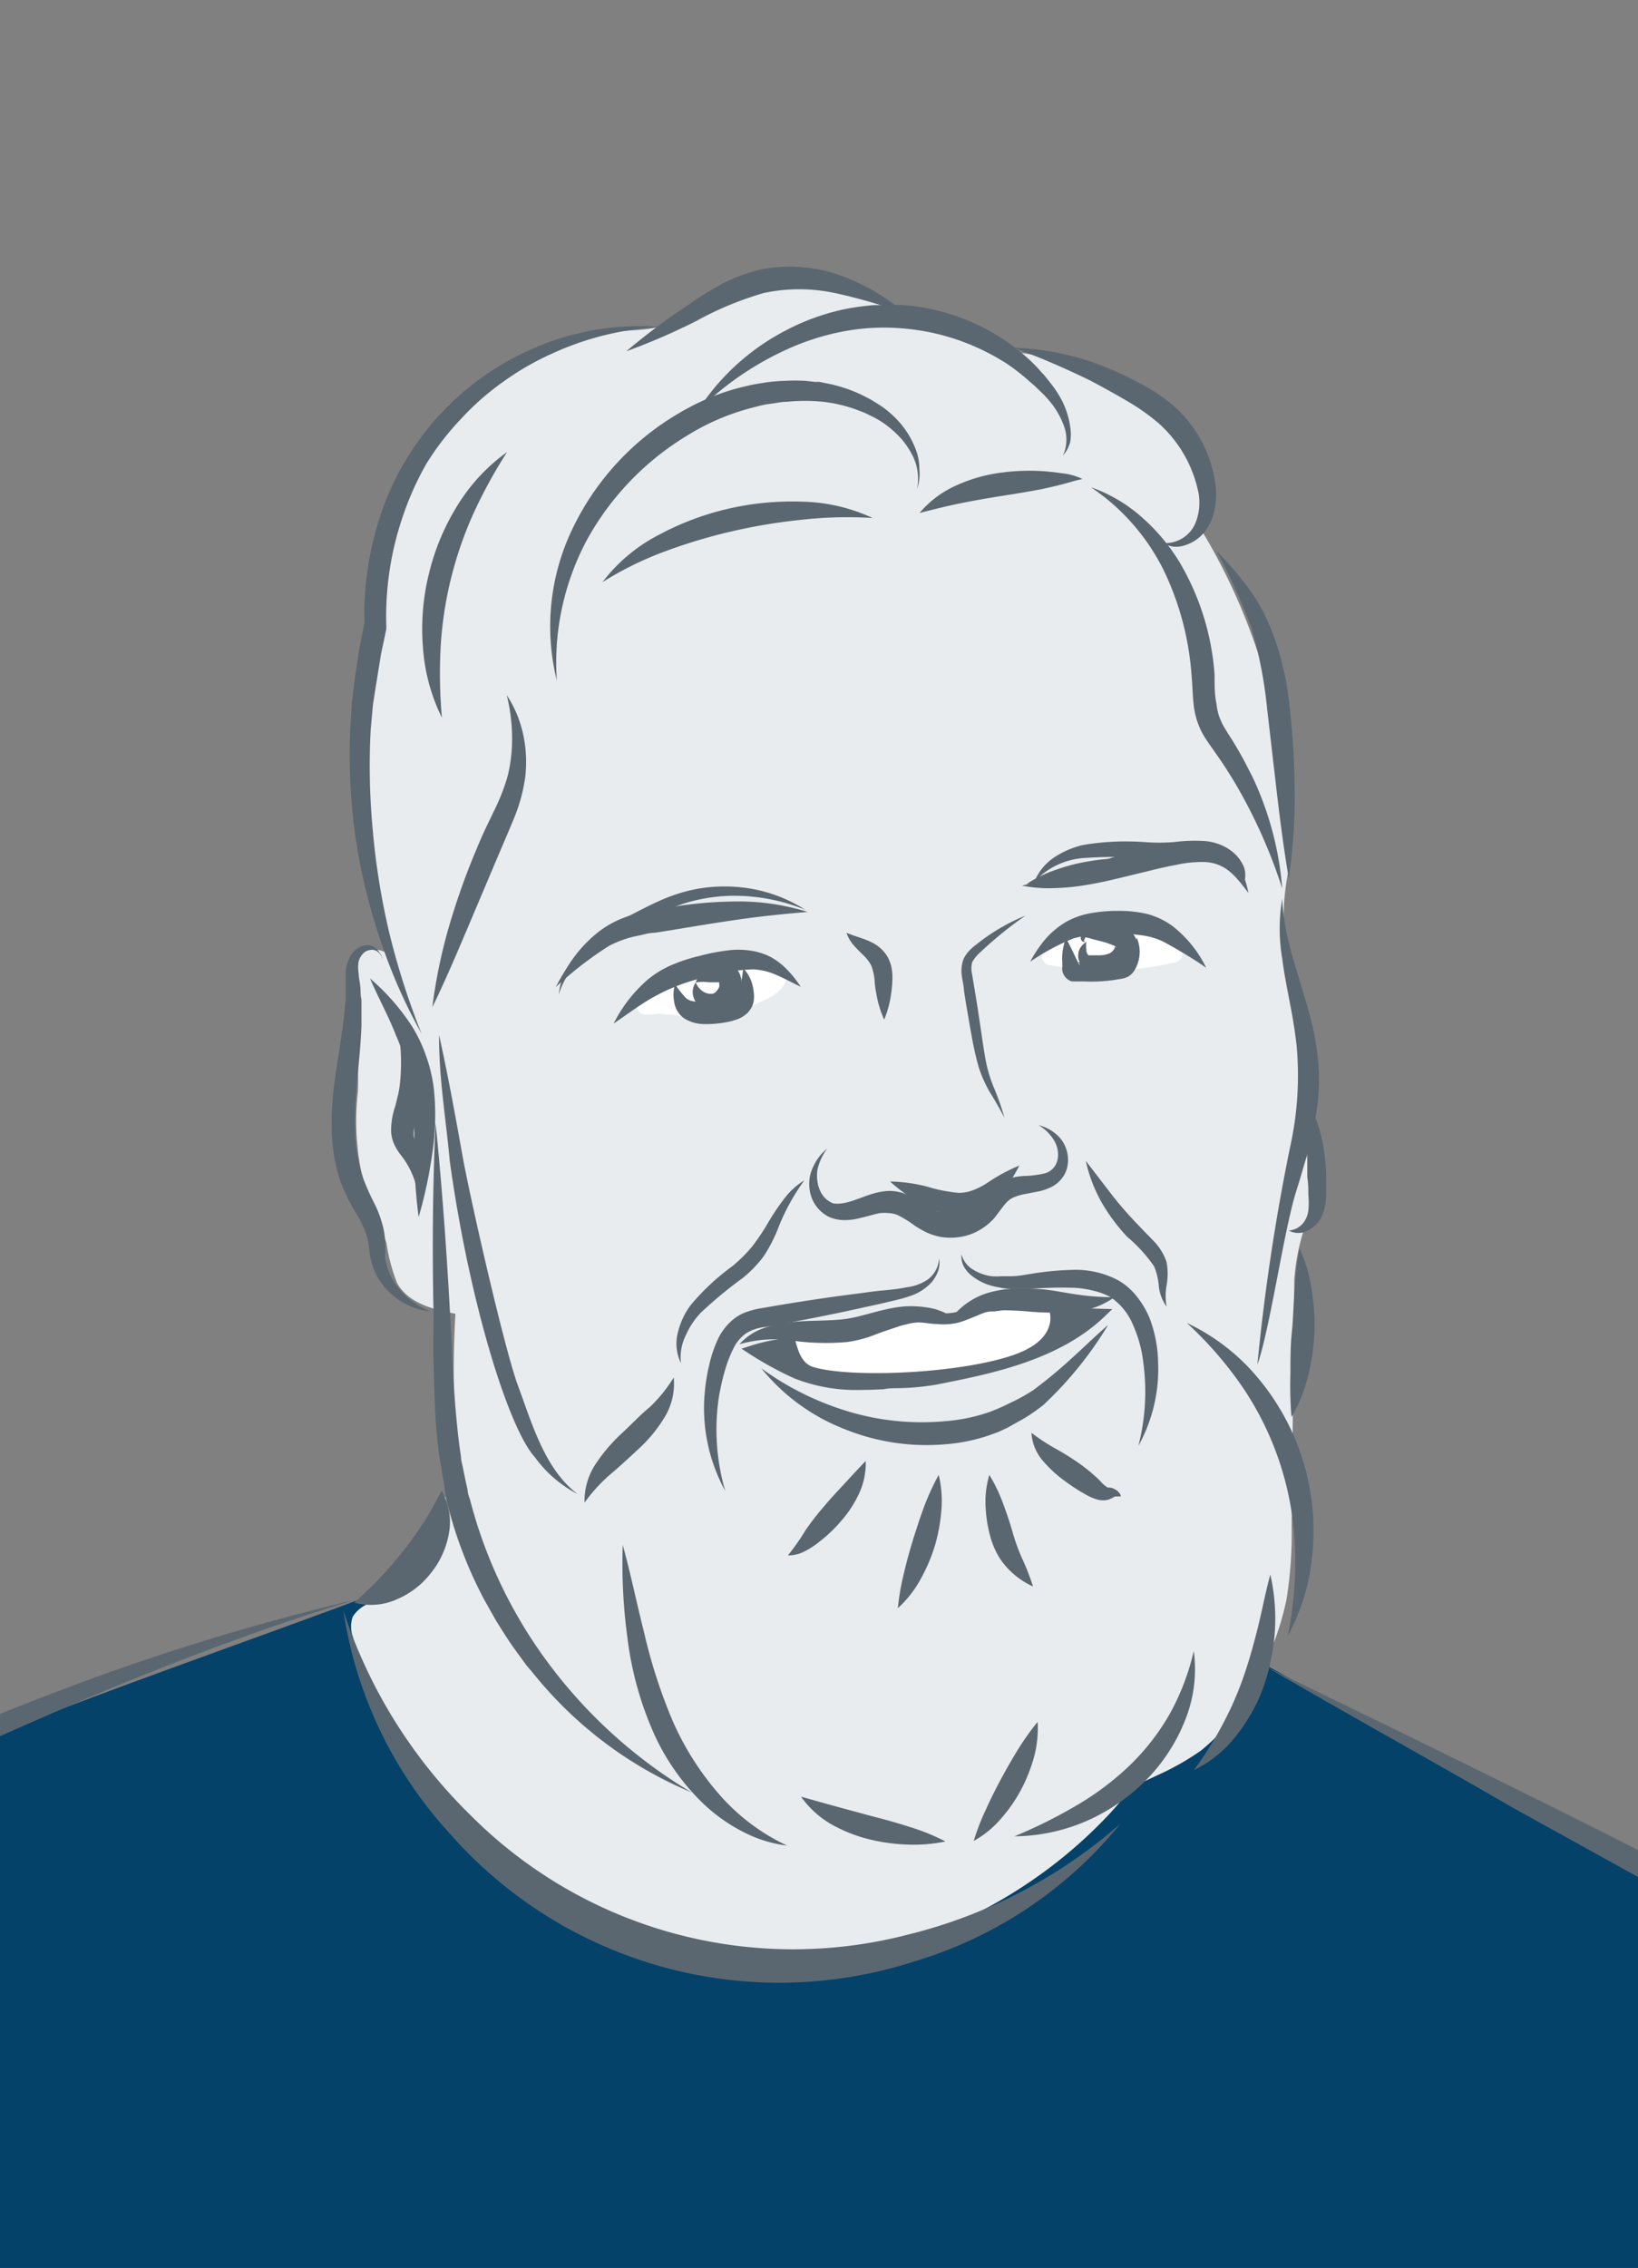 <svg xmlns="http://www.w3.org/2000/svg" viewBox="0 0 92.22 127.63"><rect x="0" y="0" width="92.22" height="127.63" fill="#808080" stroke="none"/><defs><clipPath id="clip-path"><path style="fill:none" d="M0 0h92.22v127.63H0z"/></clipPath><style>.cls-5{fill:#fff}.cls-6{fill:#5b6770}</style></defs><g style="clip-path:url(#clip-path)" id="Personen"><path d="M-51.5 193.71c12.34-27.71 13.29-61.31 30.77-86.34C-7.89 99.7 6.74 95.05 20.7 89.84c2.58 14.44 16.42 19.28 29.41 17.13C58 104.45 64 97.68 71 93.55c12.54 7.11 26.68 12.33 37.67 21.77 13.23 24.11 15.15 54.17 23.48 80.43-10.37-1.41-20.11 2.56-29.78 6.71-.42-1-5.43-11-6.11-11.52a152.33 152.33 0 0 1-6 50.59c2.92 6.15 7.6 18.86 1.32 23.75 0 .44 1.54 2.82 1.66 3.23 1.12 4.12-1.65 5.53.33 12.47 1 3.48 3.84 5.54 3.8 9.17-2.71 8.29 1.87 16.37.64 24.4-34.82 9.08-75.5-2.36-109.73-13.64 1.24-2.27 2-4 3.26-6.27 2.57 2.61 7.64 5.32 11.06 3 .25-4.93-6.42-8-9.1-11.76a12.94 12.94 0 0 0-6.06-4.12s.58-3.72 1.24-13.72c1.26-19.08.11-51.56.07-75.74-1.87 2.95-6.85 8.28-8.91 11-10.69 1.58-21.62-5.3-31.34-9.59Z" style="fill:#05426a"/><path d="M73.71 64.74a27.64 27.64 0 0 0-1.45 5 .07.07 0 0 0 0 .06c.82-4.81 1.4-9.78.3-14.53-.26-1.13.58 1.46.28.34a13.59 13.59 0 0 1-.32-6.51 34.15 34.15 0 0 0-4.91-19.32c.87-2.52-.88-5.23-3-6.87a15.18 15.18 0 0 0-6.79-3 7.06 7.06 0 0 1-1.11-.23 8.56 8.56 0 0 1-.93-.42A23.68 23.68 0 0 0 52.75 18l-4.17-1.44a13.29 13.29 0 0 0-3.14-.8 13.21 13.21 0 0 0-5.06.91c-2 .64-1.12 1-3.15 1.68-1.65.53-3.33-.29-7.79 2.16-3.76 2.06-6.29 6-7.59 10.11a40.74 40.74 0 0 0-1.37 12.89 39.28 39.28 0 0 0 1.23 10.09 1.35 1.35 0 0 0-1.27 0c-.44.36-.49 1.25-.51 1.82-.09 2.09.31 3.94.22 6a14.58 14.58 0 0 0 .61 6.14 23.82 23.82 0 0 1 1 2.39 9.58 9.58 0 0 0 .61 2.28c.64 1.11 2 1.46 3.27 1.7a59.17 59.17 0 0 0 .06 7.65 21.19 21.19 0 0 1-1.15 4.14 9 9 0 0 1-3.76 4.51 1.88 1.88 0 0 0-.93.75 1.69 1.69 0 0 0 0 1.11c1.26 4.71 4.36 8.7 7.92 12a27.43 27.43 0 0 0 2.69 2.23 22.38 22.38 0 0 0 5.79 3c9.05 3.13 19.61-.19 26.2-7.24a17.8 17.8 0 0 0 1.24-1.49l1.49-.7a14.92 14.92 0 0 0 2.43-1.38 12.15 12.15 0 0 0 3.6-4.91 15.82 15.82 0 0 0 1.21-3.59 23.32 23.32 0 0 0 .29-4.18L72.87 72a11.82 11.82 0 0 1 .45-2.5c.22-.85.43-1.37.69-2.21a2.68 2.68 0 0 0-.3-2.55ZM22.09 54.11a.33.33 0 0 0-.12-.34c.21-.48.28-.03.12.34Z" style="fill:#e8ecee"/><path class="cls-5" d="M58.82 73.65a5.73 5.73 0 0 0-2.22.07 8.36 8.36 0 0 0-2.28.31 5 5 0 0 1-2.39.31 9.12 9.12 0 0 0-2.39.19 16.5 16.5 0 0 1-2.42.3 4.92 4.92 0 0 0-1.78.11.51.51 0 0 0-.63.71 2.53 2.53 0 0 0 1.2 1.35 7.52 7.52 0 0 0 2.41.29 28.42 28.42 0 0 0 5-.14A15.71 15.71 0 0 0 58 76.06c.77-.36 2.32-1.98.82-2.41ZM43.66 54.45c-.27-.4-.89-.24-1.29-.19h-.22a.61.61 0 0 0-.27-.16 2.57 2.57 0 0 0-.68 0 9 9 0 0 0-1.27.13 1.85 1.85 0 0 0-1.06.48.86.86 0 0 0-.14.18.48.48 0 0 0-.18 0 .52.52 0 0 0-.46.33l-1.16.34a.54.54 0 0 0-.34.54h-.24a.5.5 0 0 0 0 1c.27 0 .55 0 .82-.07a2.35 2.35 0 0 0 .71.07 4.9 4.9 0 0 0 .63.11 8 8 0 0 0 2.29-.17 8.94 8.94 0 0 0 2.12-.7c.58-.26 1.24-.62 1.36-1.32a.49.49 0 0 0-.62-.57ZM66 53.16a.4.4 0 0 0-.34-.49 12.75 12.75 0 0 0-3.19-.36 5.59 5.59 0 0 0-1.52.28l-.23.09h-1.29a.52.52 0 0 0-.46.66.56.56 0 0 0-.31.48.52.52 0 0 0 .49.5 16.54 16.54 0 0 0 7-.17.5.5 0 0 0-.15-.99Z"/><path class="cls-6" d="M46.57 64.64a3.1 3.1 0 0 0-.55 1.2 2.18 2.18 0 0 0 0 .62 1.63 1.63 0 0 0 .16.56 1.31 1.31 0 0 0 .73.7 1.6 1.6 0 0 0 .49 0 3.1 3.1 0 0 0 .55-.13c.38-.12.79-.3 1.28-.44a3.72 3.72 0 0 1 .79-.13 2.7 2.7 0 0 1 .85.13 6.37 6.37 0 0 1 1.31.69 5.54 5.54 0 0 0 .52.29 1.65 1.65 0 0 0 .48.14 2.16 2.16 0 0 0 1.9-.6 9.25 9.25 0 0 1 1-1 2.37 2.37 0 0 1 .79-.37 4.21 4.21 0 0 1 .74-.12 5.8 5.8 0 0 0 1.22-.15 1 1 0 0 0 .68-.66 1.32 1.32 0 0 0 .05-.56 1.57 1.57 0 0 0-.18-.57 2.43 2.43 0 0 0-.91-.92 2.37 2.37 0 0 1 1.2.71 1.92 1.92 0 0 1 .45 1.46 1.62 1.62 0 0 1-.31.79 1.72 1.72 0 0 1-.66.54 3.19 3.19 0 0 1-.74.24l-.67.13a2.67 2.67 0 0 0-.56.15 1.25 1.25 0 0 0-.41.23c-.24.21-.47.58-.81 1a3.34 3.34 0 0 1-1.37.91 3.43 3.43 0 0 1-1.62.13 3.72 3.72 0 0 1-.8-.25c-.24-.12-.46-.25-.65-.37a6.13 6.13 0 0 0-1-.62 1.52 1.52 0 0 0-.46-.1 2.65 2.65 0 0 0-.54 0c-.38.08-.81.22-1.29.32a3.24 3.24 0 0 1-.78.07 2.15 2.15 0 0 1-.82-.2 2 2 0 0 1-1-1.27 2.29 2.29 0 0 1-.06-.78 2.14 2.14 0 0 1 .2-.72 2.78 2.78 0 0 1 .8-1.05ZM38.34 76.71a2.47 2.47 0 0 1-.19-1.66 4.31 4.31 0 0 1 .7-1.56 12.84 12.84 0 0 1 2.39-2.24 8.41 8.41 0 0 0 1.08-1.07 12.45 12.45 0 0 0 .87-1.28 12.78 12.78 0 0 1 .9-1.36 4.13 4.13 0 0 1 1.2-1.12 11.83 11.83 0 0 0-1.52 2.8 8.55 8.55 0 0 1-.77 1.47 6.78 6.78 0 0 1-1.17 1.22 23.53 23.53 0 0 0-2.41 2 4.41 4.41 0 0 0-.82 1.26 2.72 2.72 0 0 0-.26 1.54ZM61.13 65.33c.51.66 1 1.3 1.47 1.91s1 1.2 1.55 1.77c.26.28.54.55.83.86a3.08 3.08 0 0 1 .7 1.16 3.67 3.67 0 0 1 0 1.31 3.4 3.4 0 0 0 0 1.19 2.36 2.36 0 0 1-.44-1.17 3.63 3.63 0 0 0-.26-1.09 8.35 8.35 0 0 0-1.51-1.66 10.29 10.29 0 0 1-1.48-2 8.48 8.48 0 0 1-.86-2.28ZM51 17.66a28.94 28.94 0 0 0-4-1.17 9.61 9.61 0 0 0-4 0 18.45 18.45 0 0 0-3.79 1.57 36.48 36.48 0 0 1-3.95 1.71 35.81 35.81 0 0 1 3.46-2.59A18.25 18.25 0 0 1 40.61 16a9.49 9.49 0 0 1 2.12-.81 8.36 8.36 0 0 1 4.5.28A11.74 11.74 0 0 1 51 17.66Z"/><path class="cls-6" d="M37.26 18.4a16.48 16.48 0 0 0-6.2 1.51 15.36 15.36 0 0 0-2.75 1.59 14.72 14.72 0 0 0-2.37 2.09A15.13 15.13 0 0 0 24 26.11 16.47 16.47 0 0 0 22.7 29a17.37 17.37 0 0 0-.95 6.24v.16l-.3 1.42-.23 1.42-.22 1.39-.13 1.44a38.61 38.61 0 0 0 .13 5.79 40 40 0 0 0 .94 5.73 42.47 42.47 0 0 0 1.79 5.57 30.25 30.25 0 0 1-2.36-5.4A32.61 32.61 0 0 1 20 47a33 33 0 0 1-.28-6l.09-1.5L20 38l.23-1.48.29-1.47v.17a17.86 17.86 0 0 1 1.07-6.71 15.6 15.6 0 0 1 6.27-7.76 16.54 16.54 0 0 1 3-1.48 15 15 0 0 1 6.4-.87ZM38 55.39a7 7 0 0 0 .53.68.78.78 0 0 0 .51.28 2.29 2.29 0 0 0 .61 0l.79-.12.4-.06.33-.05h.19a.18.18 0 0 0 .12-.09 1.07 1.07 0 0 0 .13-.3c0-.12.07-.25.1-.38a6.52 6.52 0 0 0 .13-.86 2.07 2.07 0 0 1 .49.82 2.66 2.66 0 0 1 .1.49 1.77 1.77 0 0 1 0 .56 1.52 1.52 0 0 1-.11.32 1.73 1.73 0 0 1-.22.31 1.77 1.77 0 0 1-.56.36 4.12 4.12 0 0 1-.93.22 5.49 5.49 0 0 1-.91.06 2.16 2.16 0 0 1-1.06-.25 1.24 1.24 0 0 1-.46-.42 1.32 1.32 0 0 1-.21-.51 2.21 2.21 0 0 1 .03-1.06ZM64 52.77a2 2 0 0 1-.17 1.9 1 1 0 0 1-.32.29 1.29 1.29 0 0 1-.37.12l-.43.07a8.14 8.14 0 0 1-.85.08 8 8 0 0 1-.85 0h-.66a.7.7 0 0 1-.28-.15.79.79 0 0 1-.26-.45 1.29 1.29 0 0 1 0-.25 1.77 1.77 0 0 1 0-.23 2.26 2.26 0 0 1 0-.45 3.24 3.24 0 0 1 .2-.9c.16.27.28.53.41.79l.18.38.09.18a1.16 1.16 0 0 0 .08.16s0 0 0-.09a.37.37 0 0 0-.1-.07h2.42c.05 0 .06 0 0 0s0 .06 0 0a3 3 0 0 0 .91-1.38Z"/><path class="cls-6" d="M39.17 55.29a1.1 1.1 0 0 0 .43.52.82.82 0 0 0 .47.12.36.36 0 0 0 .25-.13.84.84 0 0 0 .17-.26.4.4 0 0 0 0-.15.45.45 0 0 0 0-.11h.09c.09 0 .05 0 0 0h-.67a2.4 2.4 0 0 0-.74.01Zm0 0a1.33 1.33 0 0 1 .51-.68 2.79 2.79 0 0 1 .75-.38 1 1 0 0 1 .66 0 .89.89 0 0 1 .37.27 1.65 1.65 0 0 1 .18.29 1.54 1.54 0 0 1 0 1.19 1.64 1.64 0 0 1-.74.86 1.3 1.3 0 0 1-1.84-.68.94.94 0 0 1 .11-.87ZM61.16 53a1.8 1.8 0 0 0 0 .46.42.42 0 0 0 .12.3h.54a1.55 1.55 0 0 0 .62-.1.62.62 0 0 0 .29-.26c.06-.08 0-.16.08-.1s0-.05-.13-.1l-.34-.13c-.25-.08-.53-.14-.83-.22a2.91 2.91 0 0 0-.33-.09.1.1 0 0 0-.09 0s0 0 0 .07a.09.09 0 0 0 .07.17Zm0 0H61a.22.22 0 0 1-.13-.11.36.36 0 0 1 .07-.37.79.79 0 0 1 .28-.18l.26-.08a4 4 0 0 1 1-.15 2.53 2.53 0 0 1 .54 0 1.23 1.23 0 0 1 .65.32 1 1 0 0 1 .28.4 1.27 1.27 0 0 1 .09.42 1.41 1.41 0 0 1-.17.77 1.68 1.68 0 0 1-1.09.82 2 2 0 0 1-1.15-.09 1.33 1.33 0 0 1-.24-.11 1.2 1.2 0 0 1-.25-.13 1.26 1.26 0 0 1-.28-.25.78.78 0 0 1-.15-.35.88.88 0 0 1 .13-.6 1.24 1.24 0 0 1 .32-.31ZM57.73 51.53a21.52 21.52 0 0 0-2.55 2.07 2 2 0 0 0-.45.56 1.46 1.46 0 0 0 0 .67l.27 1.63.25 1.66c.08.55.16 1.1.26 1.63a7.76 7.76 0 0 0 .49 1.56 14.2 14.2 0 0 1 .55 1.59c-.26-.5-.55-1-.83-1.45a6.73 6.73 0 0 1-.38-.76 6.15 6.15 0 0 1-.29-.82c-.3-1.11-.45-2.2-.65-3.3l-.13-.83c0-.28-.09-.54-.12-.84a1.8 1.8 0 0 1 .13-1 2.16 2.16 0 0 1 .63-.7 11 11 0 0 1 2.82-1.67ZM47.66 52.49c.47.21.9.29 1.37.52a2.08 2.08 0 0 1 .69.5 1.84 1.84 0 0 1 .28.39 3 3 0 0 1 .17.44 3.11 3.11 0 0 1 .07.84 6 6 0 0 1-.07.74 5.76 5.76 0 0 1-.39 1.46 5.74 5.74 0 0 1-.44-1.45 6.37 6.37 0 0 1-.1-.71c0-.23-.06-.44-.1-.61a1.3 1.3 0 0 0-.19-.45 2.55 2.55 0 0 0-.39-.45c-.16-.16-.34-.33-.51-.53a2 2 0 0 1-.39-.69Z"/><path class="cls-6" d="M34.55 57.6a8 8 0 0 1 1.94-2.49 5.6 5.6 0 0 1 1.41-.84 9.66 9.66 0 0 1 1.5-.48 11.84 11.84 0 0 1 1.53-.3 4.67 4.67 0 0 1 1.66.07 3.74 3.74 0 0 1 .81.3 4.15 4.15 0 0 1 .68.48 6.17 6.17 0 0 1 1 1.19c-.47-.22-.92-.47-1.36-.66a3.7 3.7 0 0 0-1.3-.32 10.37 10.37 0 0 0-2.72.45 10.7 10.7 0 0 0-2.7 1c-.78.4-1.57 1-2.45 1.6ZM58 54.12a7.25 7.25 0 0 1 .83-1.24 4.69 4.69 0 0 1 1.19-1 4.43 4.43 0 0 1 1.51-.51 8.55 8.55 0 0 1 1.5-.11 7 7 0 0 1 1.54.17 4.22 4.22 0 0 1 1.45.69 6.72 6.72 0 0 1 1.89 2.34 25.74 25.74 0 0 0-2.4-1.46 4 4 0 0 0-1.19-.36 7.76 7.76 0 0 0-1.3-.08 8 8 0 0 0-2.59.25A13 13 0 0 0 58 54.12ZM32.91 84.56a3.76 3.76 0 0 1 .67-2.24 9.49 9.49 0 0 1 1.48-1.71c.53-.49 1-1 1.53-1.43a8.31 8.31 0 0 0 1.34-1.66 3.62 3.62 0 0 1-.54 2.28 8.15 8.15 0 0 1-1.46 1.76c-.54.5-1.08 1-1.58 1.42a9.19 9.19 0 0 0-1.44 1.58ZM41.63 75.65a3.28 3.28 0 0 1 1.34-.9 6 6 0 0 1 1.59-.35c1.07-.11 2.08-.05 3-.17s1.83-.49 2.92-.66a5.31 5.31 0 0 1 1.64 0 3.14 3.14 0 0 1 .79.19 2.29 2.29 0 0 1 .7.39 3.93 3.93 0 0 0-1.49 0 7.11 7.11 0 0 0-1.41.36c-.45.17-.91.39-1.4.58a6.64 6.64 0 0 1-1.59.43 13.63 13.63 0 0 1-3.15-.08 7 7 0 0 0-2.94.21ZM62.74 73a4.4 4.4 0 0 1-2.31.82 14.39 14.39 0 0 1-2.37 0 18.27 18.27 0 0 0-2.2-.08 10.59 10.59 0 0 0-2.25.38 4.1 4.1 0 0 1 2.07-1.38 6.91 6.91 0 0 1 2.46-.21c.8 0 1.56.18 2.3.29a14.18 14.18 0 0 0 2.3.18ZM48.74 82.22a4 4 0 0 1-.38 1.84 6.41 6.41 0 0 1-1 1.53 8.26 8.26 0 0 1-1.29 1.22 4.73 4.73 0 0 1-.78.5 2 2 0 0 1-.93.22 12.66 12.66 0 0 0 1-1.43 15.92 15.92 0 0 1 1.06-1.36c.36-.43.74-.83 1.12-1.24s.75-.82 1.2-1.28ZM58.07 80.63a11.05 11.05 0 0 0 1.32.87 14.86 14.86 0 0 1 1.32.82 9.33 9.33 0 0 1 1.21 1 1.86 1.86 0 0 0 .44.39c.09 0 .25 0 .42.11A.52.52 0 0 1 63 84a.3.3 0 0 1 .1.22.33.33 0 0 0-.18 0 .38.38 0 0 0-.16 0 1.7 1.7 0 0 1-.38.18 1.32 1.32 0 0 1-.56 0 3.44 3.44 0 0 1-.46-.17 10 10 0 0 1-1.36-.85 7 7 0 0 1-1.23-1.11 2.67 2.67 0 0 1-.7-1.64ZM52.85 83a6.3 6.3 0 0 1 .15 2 9.88 9.88 0 0 1-.37 2 9.66 9.66 0 0 1-.8 1.87 6.28 6.28 0 0 1-1.28 1.63 13.56 13.56 0 0 1 .35-2c.15-.64.32-1.26.51-1.87s.39-1.23.62-1.85a14.16 14.16 0 0 1 .82-1.78ZM55.7 83a9 9 0 0 1 .77 1.6c.2.53.38 1.07.53 1.59a11 11 0 0 0 .52 1.46 13.2 13.2 0 0 1 .64 1.63 4.46 4.46 0 0 1-1.47-1.07 3.58 3.58 0 0 1-.55-.77 4.66 4.66 0 0 1-.36-.88 7.53 7.53 0 0 1-.29-1.76 5.32 5.32 0 0 1 .21-1.8ZM66.82 74.45a11.64 11.64 0 0 1 4 3.09 13.38 13.38 0 0 1 3.09 9.65 11.88 11.88 0 0 1-1.41 4.88 20.94 20.94 0 0 0 .41-4.9 17.21 17.21 0 0 0-2.88-9 21 21 0 0 0-3.21-3.72Z"/><path class="cls-6" d="M71.52 88.61a11.26 11.26 0 0 1 .26 3.12 11.91 11.91 0 0 1-.61 3.1 9.53 9.53 0 0 1-1.52 2.78 6.66 6.66 0 0 1-2.43 2 20.29 20.29 0 0 0 1.59-2.52 19 19 0 0 0 1.19-2.7c.32-.91.58-1.85.82-2.81s.42-1.96.7-2.97ZM24.72 58.25c.51 2.28.92 4.57 1.33 6.85s2.34 10.8 3.12 12.9 1.5 4.68 3.35 6.08A6.91 6.91 0 0 1 30.11 82c-1.49-1.64-3.7-8.78-4.79-16.68-.21-2.32-.62-4.73-.6-7.07ZM35.06 86.94c.46 1.67.8 3.35 1.22 5a29.72 29.72 0 0 0 1.53 4.76 16.09 16.09 0 0 0 2.58 4.16 11.59 11.59 0 0 0 3.92 3 7.25 7.25 0 0 1-2.47-.77 9.53 9.53 0 0 1-2.17-1.52 12.71 12.71 0 0 1-3-4.35 19 19 0 0 1-1.35-5.08 31.11 31.11 0 0 1-.26-5.2ZM45.1 101.11l2.08.58 2 .54c.67.17 1.35.36 2 .57a11.75 11.75 0 0 1 2.05.83 8.79 8.79 0 0 1-2.22.17 10.16 10.16 0 0 1-2.18-.32 8.35 8.35 0 0 1-2.08-.85 5.34 5.34 0 0 1-1.65-1.52Z"/><path class="cls-6" d="M24.52 63.18c.37 3.59.62 7.18.82 10.77.12 1.79.16 3.59.31 5.36.08.88.16 1.76.3 2.63 0 .22.07.43.11.65l.13.64.14.64c0 .21.11.42.16.63a26.52 26.52 0 0 0 4.59 9.37 27.7 27.7 0 0 0 7.86 7 22.58 22.58 0 0 1-8.62-6.34l-.44-.53-.22-.26-.21-.28c-.26-.37-.54-.73-.79-1.11s-.5-.77-.74-1.16L27.25 90a24 24 0 0 1-2-5.13c-.06-.23-.13-.45-.17-.67l-.08-.71-.13-.68c0-.23-.08-.46-.11-.68-.13-.91-.22-1.83-.26-2.73s-.07-1.82-.09-2.72 0-1.8 0-2.7c-.08-3.6-.05-7.2.11-10.8ZM67.21 92.91a7.69 7.69 0 0 1-.53 4 10 10 0 0 1-2.3 3.41 10.9 10.9 0 0 1-3.38 2.23 10.44 10.44 0 0 1-3.89.79 27.69 27.69 0 0 0 3.45-1.71 16 16 0 0 0 3-2.24 12.92 12.92 0 0 0 2.28-2.91 13.54 13.54 0 0 0 1.37-3.57ZM58.42 96.9a6.31 6.31 0 0 1-.21 2 9.08 9.08 0 0 1-.73 1.83 8.58 8.58 0 0 1-1.12 1.61 5.56 5.56 0 0 1-1.54 1.26 13 13 0 0 1 .71-1.82c.26-.58.54-1.13.83-1.67s.6-1.08.93-1.62a14.15 14.15 0 0 1 1.13-1.59ZM50.11 66.49a8.94 8.94 0 0 1 2.1.29 8.34 8.34 0 0 0 1.79.35 2.25 2.25 0 0 0 .75-.14 4.26 4.26 0 0 0 .8-.4 10.32 10.32 0 0 1 1.84-1 8.39 8.39 0 0 1-1.22 1.8 3.6 3.6 0 0 1-.93.72 2.78 2.78 0 0 1-.59.23 2.82 2.82 0 0 1-.64.09 3.19 3.19 0 0 1-1.19-.24 6.24 6.24 0 0 1-1-.47 9.51 9.51 0 0 1-1.71-1.23ZM28.53 39.12a6.45 6.45 0 0 1 .92 2.19 7.33 7.33 0 0 1 .12 2.43 9.36 9.36 0 0 1-.65 2.35c-.3.74-.6 1.42-.9 2.13l-1.79 4.23c-.6 1.41-1.2 2.82-1.89 4.23a29.55 29.55 0 0 1 .95-4.58 40.23 40.23 0 0 1 1.57-4.39c.15-.36.3-.71.47-1.07l.48-1a11.55 11.55 0 0 0 .78-2 8.73 8.73 0 0 0 .24-2.18 10 10 0 0 0-.3-2.34ZM21.51 54a.6.6 0 0 0-1-.4 1 1 0 0 0-.32.51 1.92 1.92 0 0 0 0 .64c0 .23.06.46.09.72s0 .51.07.77v1.53c-.08 2-.43 4-.35 5.88a9.08 9.08 0 0 0 .47 2.72 13.06 13.06 0 0 0 .58 1.3 6.36 6.36 0 0 1 .55 1.52 4.89 4.89 0 0 1 .09.82v.72A3.21 3.21 0 0 0 22.1 72a4.24 4.24 0 0 0 2.14 1.8 3.91 3.91 0 0 1-2.65-1.44 3.58 3.58 0 0 1-.71-1.48c-.06-.27-.09-.53-.12-.77a3.91 3.91 0 0 0-.14-.65A6.24 6.24 0 0 0 20 68.2a11.83 11.83 0 0 1-.7-1.38 7.64 7.64 0 0 1-.45-1.55 10.47 10.47 0 0 1-.17-1.57 17.23 17.23 0 0 1 .19-3.07c.14-1 .31-2 .44-2.94.06-.49.11-1 .15-1.45v-1.5a2.48 2.48 0 0 1 .21-.82 1.34 1.34 0 0 1 .59-.63 1.08 1.08 0 0 1 .43-.1.76.76 0 0 1 .4.13.8.8 0 0 1 .28.3.57.57 0 0 1 .14.38Z"/><path class="cls-6" d="M20.83 55.06a12.44 12.44 0 0 1 2.38 2.72 8.21 8.21 0 0 1 .79 1.68 8.47 8.47 0 0 1 .43 1.84 14.47 14.47 0 0 1-.1 3.67 25.4 25.4 0 0 1-.76 3.52 27.14 27.14 0 0 1-.24-3.58c0-1.18 0-2.34-.16-3.45a11.05 11.05 0 0 0-.88-3.2c-.4-1.05-.98-2.08-1.46-3.2Z"/><path class="cls-6" d="M22.38 57.79A4.12 4.12 0 0 1 23.63 60a5.2 5.2 0 0 1 .11 1.31 4.93 4.93 0 0 1-.07.66c0 .22-.1.44-.15.63a4.68 4.68 0 0 0-.22 1 1.2 1.2 0 0 0 0 .38 4.64 4.64 0 0 0 .2.49 3.09 3.09 0 0 1 0 2.56 4.71 4.71 0 0 0-.91-2 3 3 0 0 1-.36-.56 2 2 0 0 1-.21-.79 4.13 4.13 0 0 1 .21-1.36c.06-.2.1-.37.14-.54l.06-.25.05-.27a9.45 9.45 0 0 0 .09-1.07 10 10 0 0 0-.19-2.4ZM33.92 32.76a9.37 9.37 0 0 1 3.19-2.67A15.7 15.7 0 0 1 41 28.63a16 16 0 0 1 4.13-.4 9.94 9.94 0 0 1 4 .92 23.13 23.13 0 0 0-4 .1 32 32 0 0 0-3.88.64A30.83 30.83 0 0 0 37.52 31a18.91 18.91 0 0 0-3.6 1.76ZM61.42 27.42a8.6 8.6 0 0 1 2.8 1.63 11 11 0 0 1 2.16 2.54 14.4 14.4 0 0 1 2 6.37c0 .57 0 1.12.1 1.6a4.42 4.42 0 0 0 .13.67 4 4 0 0 0 .27.62c.12.21.25.42.4.65s.29.47.43.71c.28.47.54 1 .78 1.46a18 18 0 0 1 1.7 6.33 29.57 29.57 0 0 0-2.6-5.84c-.27-.45-.55-.9-.84-1.33l-.45-.65c-.16-.22-.32-.45-.48-.7a4.17 4.17 0 0 1-.4-.85 4.27 4.27 0 0 1-.21-.91c-.07-.59-.07-1.13-.12-1.64a16.22 16.22 0 0 0-1.58-6 12.08 12.08 0 0 0-4.09-4.66ZM70.79 76.81a116.83 116.83 0 0 1 1.85-12.29 18.54 18.54 0 0 0 .36-5.67c-.06-.54-.14-1.07-.23-1.61-.19-1.08-.44-2.17-.58-3.29a10.09 10.09 0 0 1 0-3.38c.09 2.25.94 4.27 1.52 6.45a15 15 0 0 1 .37 1.67 16.62 16.62 0 0 1 .18 1.73 12.21 12.21 0 0 1-.37 3.27c-.24 1.11-.59 2.34-.93 3.4-.71 2.33-1.44 7.61-2.17 9.72Z"/><path class="cls-6" d="M72.56 69.25a1.16 1.16 0 0 0 .79-.4 1.41 1.41 0 0 0 .31-.72 4.43 4.43 0 0 0 0-.88c0-.32 0-.65-.06-1v-2c0-.68.06-1.33.13-2a6.36 6.36 0 0 1 .71 1.95 11.36 11.36 0 0 1 .23 2v1a3.4 3.4 0 0 1-.2 1.12 1.63 1.63 0 0 1-.79.9 1.12 1.12 0 0 1-1.12.03ZM73.16 70.25a8.2 8.2 0 0 1 .69 2.36 11.68 11.68 0 0 1 .15 2.44 12.31 12.31 0 0 1-.36 2.41 8.49 8.49 0 0 1-.93 2.28 22 22 0 0 1-.06-2.42c0-.79 0-1.56.08-2.34s.09-1.55.15-2.33a22.8 22.8 0 0 1 .28-2.4ZM65.51 30.56a1.84 1.84 0 0 0 1.77-1.07 3.05 3.05 0 0 0 .14-2 7.12 7.12 0 0 0-2.2-3.68 11.89 11.89 0 0 0-1.83-1.28c-.66-.39-1.34-.76-2-1.11a46.55 46.55 0 0 0-4.31-1.85 15.19 15.19 0 0 1 4.7.91 18.26 18.26 0 0 1 2.22 1 10.29 10.29 0 0 1 2.09 1.37 7.14 7.14 0 0 1 2.35 4.5 4.25 4.25 0 0 1-.06 1.33 2.94 2.94 0 0 1-.55 1.24 2.28 2.28 0 0 1-1.07.75 1.65 1.65 0 0 1-.62.1 1.36 1.36 0 0 1-.63-.21ZM68.48 31a19.83 19.83 0 0 1 1.6 1.82 10.81 10.81 0 0 1 1.29 2.12 15.88 15.88 0 0 1 1.23 4.79 43.83 43.83 0 0 1 .29 4.85 31.5 31.5 0 0 1-.33 4.84c-.28-1.6-.48-3.19-.67-4.78l-.55-4.75a24.74 24.74 0 0 0-.89-4.58A34.33 34.33 0 0 0 68.48 31ZM51.77 28.87a5.74 5.74 0 0 1 2-1.52 8.76 8.76 0 0 1 2.37-.72 11.9 11.9 0 0 1 3.62 0 3.42 3.42 0 0 1 1.19.33c-.41.07-.76.2-1.16.3s-.78.19-1.16.27c-.78.15-1.54.27-2.3.39s-1.49.25-2.24.4-1.51.34-2.32.55Z"/><path class="cls-6" d="M59.85 25.63a2.19 2.19 0 0 0 .06-1.63 4.6 4.6 0 0 0-.78-1.38 5.89 5.89 0 0 0-.54-.58l-.29-.28c-.1-.1-.21-.18-.31-.27a11.84 11.84 0 0 0-1.27-1 12.92 12.92 0 0 0-2.85-1.38 12.59 12.59 0 0 0-3.08-.63 12.24 12.24 0 0 0-3.14.14 13.81 13.81 0 0 0-3 .89 17.24 17.24 0 0 0-5.4 3.65 13 13 0 0 1 5-4.57 12.77 12.77 0 0 1 3.25-1.18 14 14 0 0 1 1.72-.24H50a8.44 8.44 0 0 1 .87 0 11.86 11.86 0 0 1 3.38.77 11.71 11.71 0 0 1 3 1.71l.34.27.33.29c.21.2.42.4.61.62s.2.21.29.32l.27.34a6.21 6.21 0 0 1 .51.72 4.68 4.68 0 0 1 .65 1.79 2.65 2.65 0 0 1 0 .89 1.94 1.94 0 0 1-.4.74Z"/><path class="cls-6" d="M51.63 27.53a2.93 2.93 0 0 0-.31-2 4.7 4.7 0 0 0-.57-.83A6 6 0 0 0 50 24a5.09 5.09 0 0 0-.83-.53l-.45-.22c-.15-.07-.31-.12-.46-.18a8.1 8.1 0 0 0-1.93-.46 10 10 0 0 0-2 0c-.34 0-.66.08-1 .12s-.65.13-1 .22a13.11 13.11 0 0 0-3.67 1.58 15.73 15.73 0 0 0-5.57 5.77 14.63 14.63 0 0 0-1.74 8 12.65 12.65 0 0 1 .86-8.5 15.07 15.07 0 0 1 5.8-6.42 14.28 14.28 0 0 1 1.95-1 12.68 12.68 0 0 1 2.09-.66c.35-.09.72-.14 1.08-.2a9.81 9.81 0 0 1 1.09-.09 10.09 10.09 0 0 1 1.1 0l.55.06h.27l.27.06a8.17 8.17 0 0 1 2.1.67l.49.25.47.29a5.28 5.28 0 0 1 .87.69 5 5 0 0 1 1.22 1.85 3 3 0 0 1 .2 1.08 2.71 2.71 0 0 1-.13 1.15ZM28.55 25.44a27.51 27.51 0 0 0-1.9 3.47 21.27 21.27 0 0 0-1.84 7.48 27.87 27.87 0 0 0 .07 4 10.55 10.55 0 0 1-1.07-4 12.88 12.88 0 0 1 .35-4.15 13 13 0 0 1 1.61-3.82 10.33 10.33 0 0 1 2.78-2.98ZM57.54 49.84a34.09 34.09 0 0 0 3.34-1c1.09-.37 2.18-.76 3.34-1A14.92 14.92 0 0 1 66 47.5a5.8 5.8 0 0 1 1.9 0 3.38 3.38 0 0 1 .94.36 2.59 2.59 0 0 1 .76.67 3.8 3.8 0 0 1 .45.84 7.19 7.19 0 0 1 .24.88c-.18-.23-.36-.47-.55-.69a4 4 0 0 0-.59-.58 2.33 2.33 0 0 0-1.39-.47 6.7 6.7 0 0 0-1.58.17c-.55.1-1.1.23-1.65.37-1.11.26-2.24.57-3.41.76a13.24 13.24 0 0 1-1.78.17 7.72 7.72 0 0 1-1.8-.14ZM45.47 51.32c-1.32.11-2.59.24-3.85.42s-2.53.39-3.79.6l-.95.15c-.32 0-.62.1-.92.16a6 6 0 0 0-1.67.58 20.21 20.21 0 0 0-3 2.32 13.77 13.77 0 0 1 1.05-1.71 7.21 7.21 0 0 1 1.45-1.47 5.69 5.69 0 0 1 1.91-.91 18.44 18.44 0 0 1 2-.4 23.34 23.34 0 0 1 3.93-.33 13 13 0 0 1 3.84.59Z"/><path class="cls-6" d="M58.24 49.61a3 3 0 0 1 1.11-1.36 5 5 0 0 1 1.64-.7 14.45 14.45 0 0 1 3.45-.16 11.19 11.19 0 0 0 1.64 0 9.14 9.14 0 0 1 1.75-.06 3 3 0 0 1 .91.22 2.67 2.67 0 0 1 .78.5 2.19 2.19 0 0 1 .52.76 1.44 1.44 0 0 1 0 .89 1.57 1.57 0 0 0-.25-.78 2.09 2.09 0 0 0-.57-.54 2.34 2.34 0 0 0-.71-.3 3.77 3.77 0 0 0-.71-.08 14.09 14.09 0 0 0-1.63.19 6.25 6.25 0 0 1-.87.09h-.88a24.6 24.6 0 0 0-3.31 0 4.22 4.22 0 0 0-2.87 1.33ZM45.34 51.2a10.61 10.61 0 0 0-3.9-.79 9.5 9.5 0 0 0-3.83.77c-.62.25-1.22.55-1.82.85A19.94 19.94 0 0 0 34 53a6.57 6.57 0 0 0-1.54 1.23 4.37 4.37 0 0 0-1 1.74 3.91 3.91 0 0 1 .77-1.97 6.54 6.54 0 0 1 1.51-1.46 16.93 16.93 0 0 1 1.78-1.05c.6-.31 1.21-.63 1.85-.9a9.29 9.29 0 0 1 2-.59 9.07 9.07 0 0 1 2.08-.09 8.3 8.3 0 0 1 3.89 1.29Z"/><path class="cls-6" d="M57.8 49.75a7 7 0 0 1 1.7-.82 10.22 10.22 0 0 1 1.81-.46 9.6 9.6 0 0 1 1.86-.15 7.42 7.42 0 0 1 1.86.24 18.1 18.1 0 0 1-1.8.44c-.6.12-1.19.22-1.79.32s-1.19.19-1.79.26a18.15 18.15 0 0 1-1.85.17ZM42.86 77a16.26 16.26 0 0 0 5 2.46 14.4 14.4 0 0 0 5.33.52 10 10 0 0 0 2.58-.54l.3-.12.3-.13.63-.3a10.83 10.83 0 0 0 1.16-.65 26.47 26.47 0 0 0 2.13-1.76c.7-.63 1.38-1.3 2.1-1.92a21 21 0 0 1-3.63 4.49 9.76 9.76 0 0 1-1.24.85l-.63.35a2.55 2.55 0 0 1-.33.17l-.35.16a10 10 0 0 1-2.9.69 12.32 12.32 0 0 1-5.77-.85A11.28 11.28 0 0 1 42.86 77Z"/><path class="cls-6" d="M52.87 70.82a1.38 1.38 0 0 1-.06.72 2 2 0 0 1-.37.63 2.85 2.85 0 0 1-1.25.78c-.46.16-.92.25-1.37.36s-.9.2-1.35.3c-1.79.4-3.61.75-5.41 1.07a2.46 2.46 0 0 0-1.08.37 2.26 2.26 0 0 0-.71.88 7.23 7.23 0 0 0-.46 1.21c-.13.43-.22.87-.31 1.31a12.32 12.32 0 0 0 .33 5.45 9.66 9.66 0 0 1-1.15-5.56 10 10 0 0 1 .23-1.44 7.2 7.2 0 0 1 .46-1.43 3.23 3.23 0 0 1 1-1.29 2.46 2.46 0 0 1 .76-.38 4.19 4.19 0 0 1 .74-.18c1.82-.32 3.63-.6 5.47-.83.45-.06.91-.13 1.37-.17s.92-.09 1.34-.18a2.65 2.65 0 0 0 1.19-.44 1.59 1.59 0 0 0 .63-1.18ZM54.13 70.59a1.46 1.46 0 0 0 .69.88 2.67 2.67 0 0 0 1 .35 3.32 3.32 0 0 0 .55 0h.56c.38 0 .76-.08 1.15-.14a16.87 16.87 0 0 1 2.42-.22 5.1 5.1 0 0 1 2.51.62 3.72 3.72 0 0 1 1 .89 5.16 5.16 0 0 1 .69 1.15 7.32 7.32 0 0 1 .5 2.5 8.9 8.9 0 0 1-1.11 4.75 12.18 12.18 0 0 0 .28-4.68 7.19 7.19 0 0 0-.59-2.15A3.5 3.5 0 0 0 62.53 73a3.83 3.83 0 0 0-1-.37 5.42 5.42 0 0 0-1.07-.16 22.68 22.68 0 0 0-2.31.05h-1.21c-.21 0-.41 0-.62-.06a4.29 4.29 0 0 1-.62-.14 3.07 3.07 0 0 1-1.1-.62 1.62 1.62 0 0 1-.38-.52 1.28 1.28 0 0 1-.09-.59Z"/><path class="cls-6" d="M44.78 77.36a10.6 10.6 0 0 0 5 .59 26.65 26.65 0 0 0 3-.25c3.37-.67 6.94-1.43 9.42-3.84l-2.79-.08c.15.67 0 1.87-2.09 2.63-3 1.08-9.25 1.39-11.5.72-.71-.21-1-.9-1.16-1.64a10 10 0 0 0-2.37.47 17.82 17.82 0 0 0 2.49 1.4Z"/><path class="cls-6" d="M48.42 78.22a9.47 9.47 0 0 1-3.72-.66 19.89 19.89 0 0 1-2.57-1.41l-.38-.25.43-.14a10 10 0 0 1 2.42-.48h.18v.17c.2.77.44 1.31 1 1.48 2.14.64 8.37.37 11.37-.71 2.07-.75 2.06-1.92 1.95-2.38l-.06-.27 3.58.1-.37.36c-2.61 2.53-6.45 3.28-9.53 3.89a14.5 14.5 0 0 1-2.08.2c-.3 0-.6 0-.9.06-.43.02-.89.04-1.32.04ZM42.76 76a15.79 15.79 0 0 0 2.1 1.13 10.3 10.3 0 0 0 4.9.58l.92-.06c.32 0 .65 0 1-.06a20.38 20.38 0 0 1-5.93-.28 2 2 0 0 1-1.26-1.62 10.62 10.62 0 0 0-1.73.31Zm16.86-2a2.14 2.14 0 0 1-.77 1.78 11.41 11.41 0 0 0 2.78-1.72Z"/><path class="cls-6" d="M48.62 75.3a9.81 9.81 0 0 1 2-1.07l.52-.2a2.08 2.08 0 0 1 .6-.13 7 7 0 0 1 1.13 0 3.22 3.22 0 0 0 1-.07c.32-.08.67-.21 1-.31a3.59 3.59 0 0 1 .57-.11H56.03a3.38 3.38 0 0 1 1.09.29 9.48 9.48 0 0 0-1.12.1h-.27l-.24.05a4.78 4.78 0 0 0-.48.19c-.33.13-.67.28-1.05.39a3.47 3.47 0 0 1-1.19.08c-.38 0-.73-.09-1.06-.09a2.63 2.63 0 0 0-.49.06l-.52.13c-.7.24-1.37.46-2.08.69ZM24.86 83.89a3.49 3.49 0 0 1 .42 2.37 4.9 4.9 0 0 1-1 2.24 4.8 4.8 0 0 1-1.93 1.5 3.54 3.54 0 0 1-2.4.19c.61-.57 1.09-1 1.54-1.5s.84-.94 1.22-1.42.74-1 1.09-1.51.67-1.14 1.06-1.87ZM63.07 102.64a23.65 23.65 0 0 1-11.56 7.73 24.7 24.7 0 0 1-26.18-7.18 23.74 23.74 0 0 1-6-12.56 28.39 28.39 0 0 0 7.12 11.48 25.64 25.64 0 0 0 24.63 6.77 28.41 28.41 0 0 0 11.99-6.24Z"/><path class="cls-6" d="M-51.86 193.38c3.83-10.74 6.65-21.76 9.46-32.8q2.07-8.28 4.33-16.54c1.55-5.5 3.26-11 5.2-16.35A121.62 121.62 0 0 1-26 111.9a22 22 0 0 1 2.56-3.64 14.42 14.42 0 0 1 3.49-2.88 34.69 34.69 0 0 1 3.9-2l3.9-1.75c5.2-2.33 10.45-4.58 15.8-6.6a130.67 130.67 0 0 1 16.35-5c-10.91 3.31-21.23 8.15-31.49 13l-3.85 1.85a35.8 35.8 0 0 0-3.7 1.93 15.21 15.21 0 0 0-5.31 6A123.19 123.19 0 0 0-31 128.38C-34.9 139-37.8 150-40.9 161a247.91 247.91 0 0 1-10.96 32.38ZM71.32 93.82c9.59 4.64 19.13 9.3 28.6 14.24a36.6 36.6 0 0 1 6.75 4.57 27.84 27.84 0 0 1 5.22 6.34c2.85 4.69 11.11 35.59 13.74 45.92s4 20.54 6.14 31l-7.46-30.53c-2.94-10.22-11.39-40.92-14-45.38a25.89 25.89 0 0 0-4.78-6 37.84 37.84 0 0 0-6.34-4.51c-2.28-1.33-4.64-2.57-7-3.86l-7-3.87c-4.61-2.67-9.27-5.24-13.87-7.92Z"/><path class="cls-6" d="M99.15 123.4c.39 11 .36 22 0 33s-.92 22-1.67 33l-1.2 16.47c-.44 5.48-.86 11-1.59 16.46a103.46 103.46 0 0 1-3.31 16.24 59.3 59.3 0 0 1-6.78 15.07c.61-1.24 1.3-2.43 1.83-3.7s1.1-2.51 1.59-3.79a64.55 64.55 0 0 0 2.41-7.84c.68-2.64 1.22-5.33 1.64-8s.78-5.41 1.07-8.13c.54-5.45.92-10.93 1.25-16.42l1.1-16.46c.79-11 1.47-21.94 2.11-32.92s1.16-21.98 1.55-32.98Z"/></g></svg>